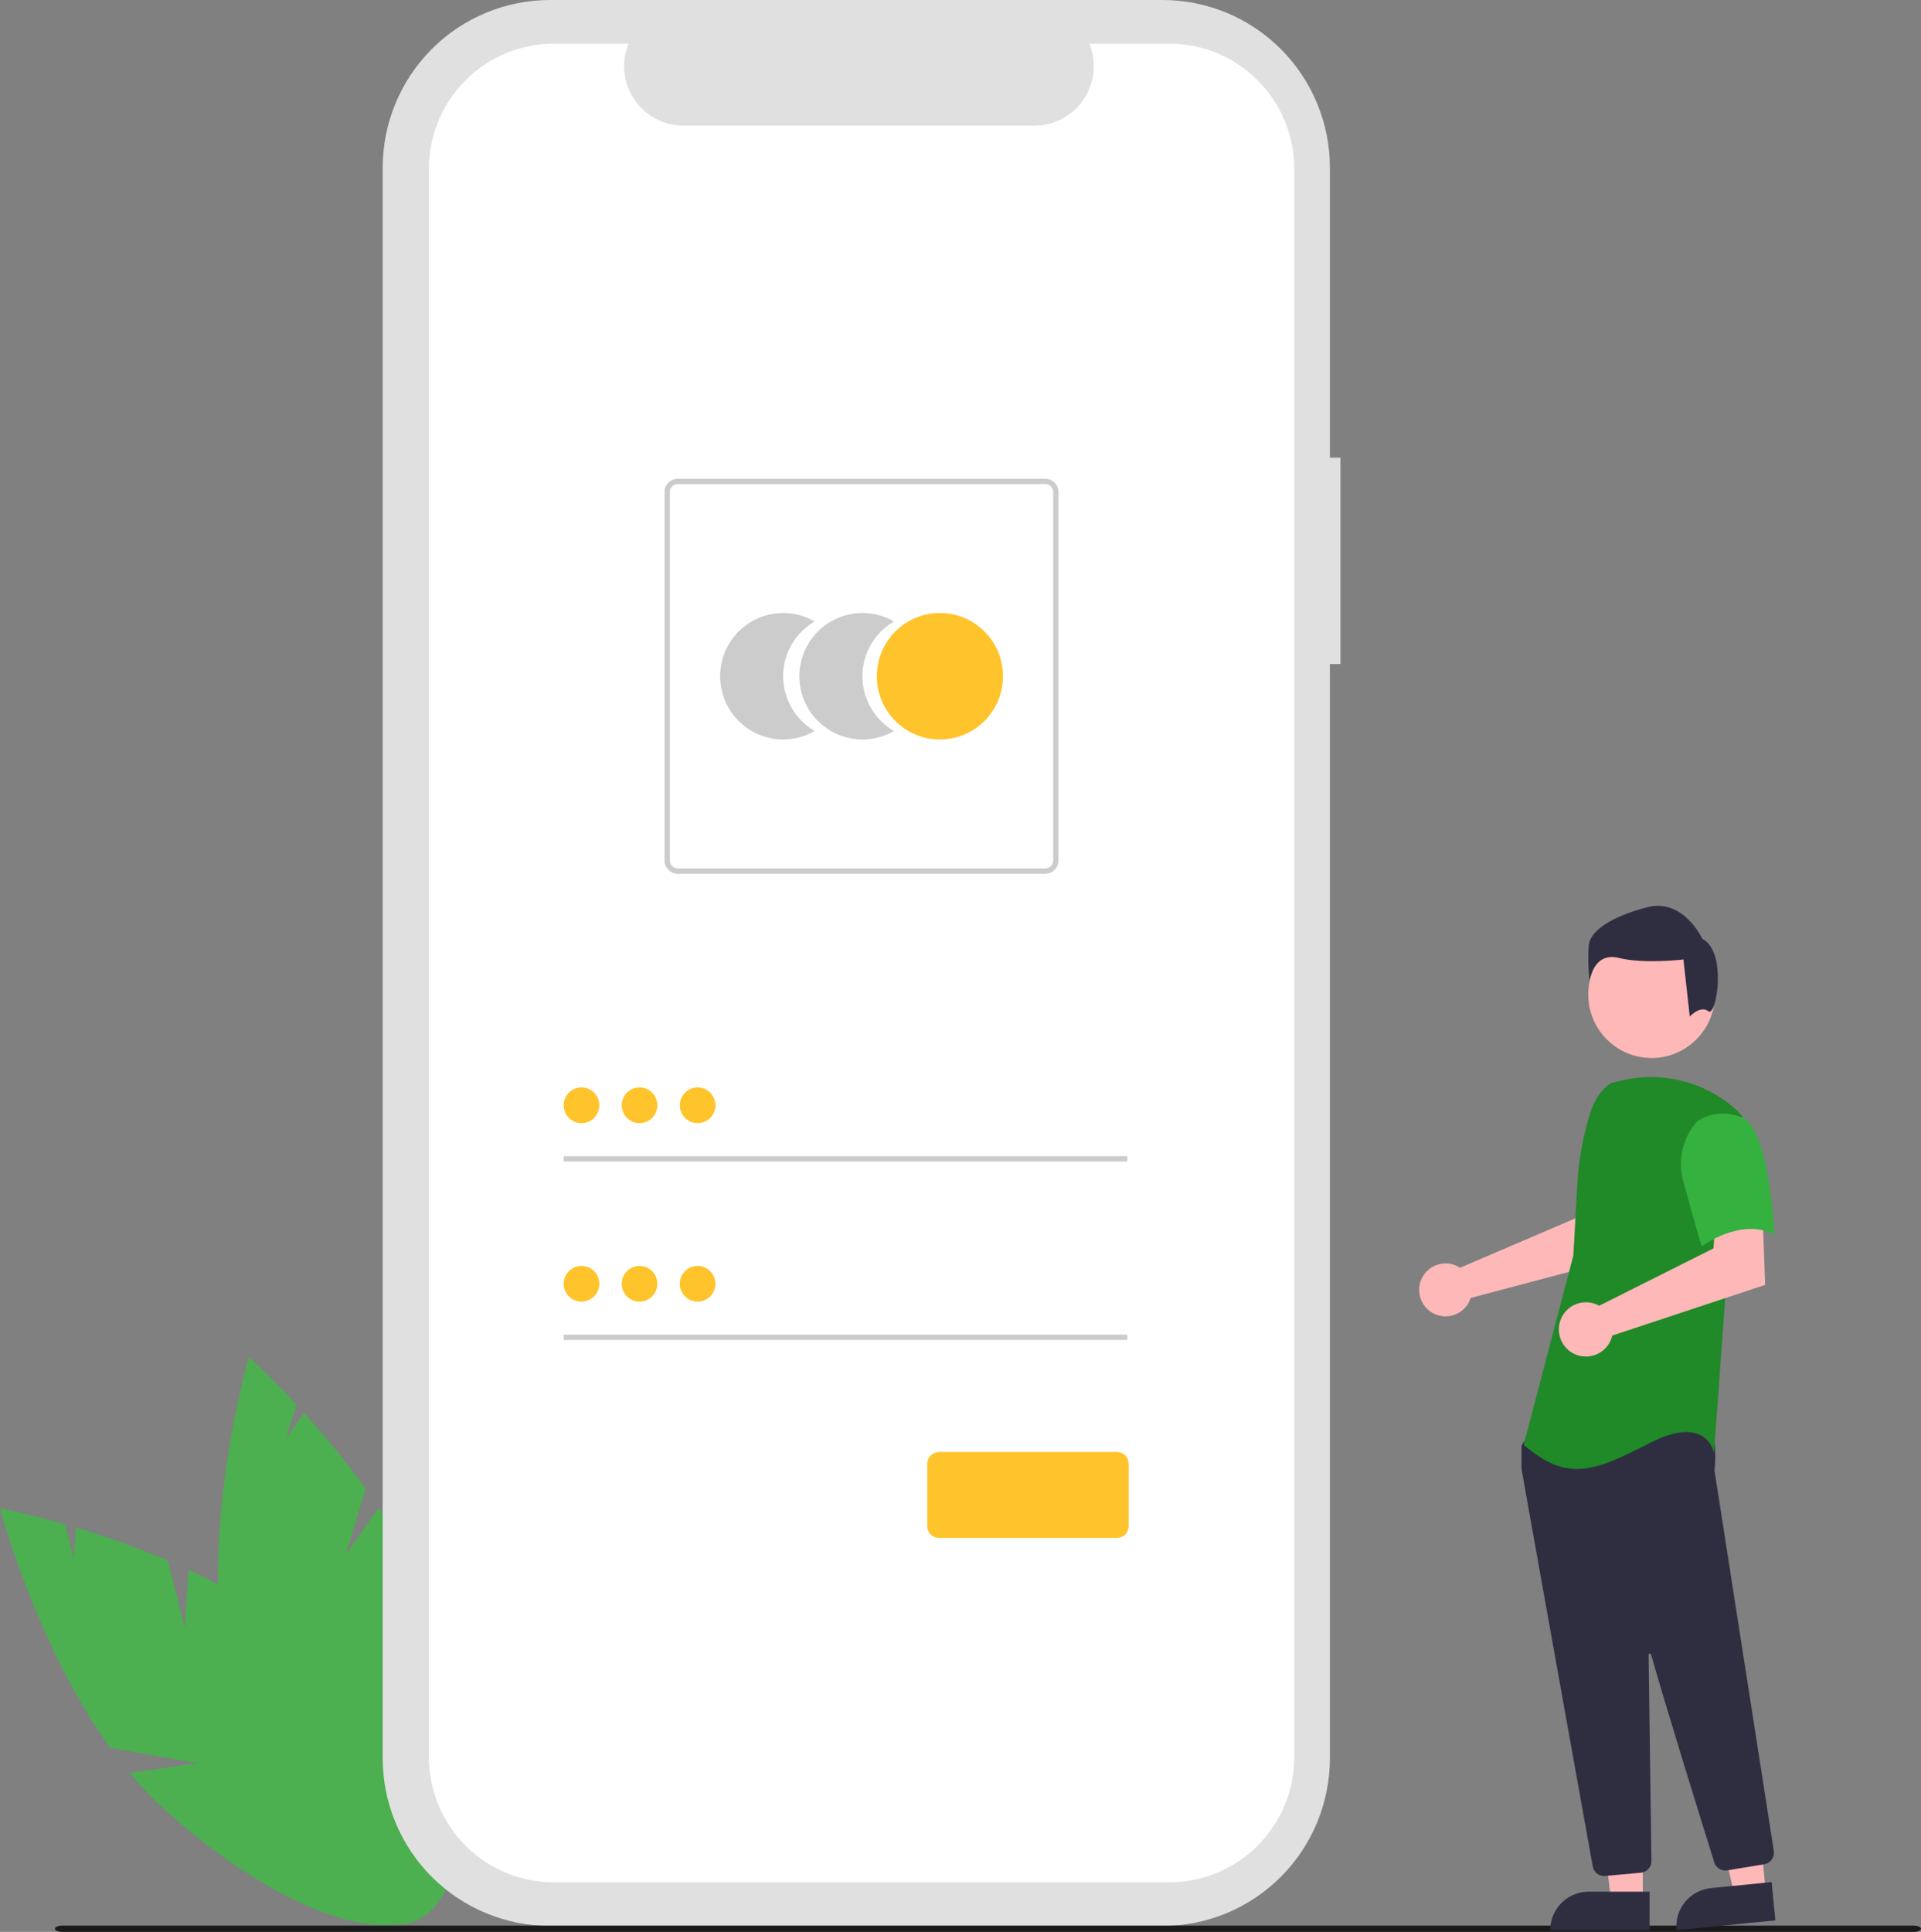 <svg width="180" height="181" viewBox="0 0 180 181" fill="none" xmlns="http://www.w3.org/2000/svg">
<rect x="0" y="0" width="180" height="181" fill="#808080" stroke="none"/>
<g clip-path="url(#clip0_7_5460)">
<path d="M17.31 152.477L15.725 146.208C12.914 145.014 10.038 143.98 7.111 143.11L6.911 146.023L6.099 142.814C2.47 141.774 0 141.316 0 141.316C0 141.316 3.335 154.033 10.332 163.755L18.484 165.191L12.151 166.106C13.031 167.168 13.977 168.173 14.983 169.116C25.16 178.587 36.496 182.932 40.302 178.821C44.108 174.71 38.943 163.7 28.765 154.23C25.61 151.294 21.647 148.938 17.679 147.083L17.31 152.477Z" fill="#4CAF50"/>
<path d="M32.386 145.668L34.261 139.481C32.471 137.002 30.542 134.626 28.485 132.365L26.812 134.755L27.772 131.587C25.2 128.816 23.322 127.145 23.322 127.145C23.322 127.145 19.621 139.76 20.598 151.708L26.836 157.162L20.942 154.663C21.148 156.028 21.439 157.379 21.815 158.708C25.644 172.09 33.108 181.684 38.485 180.137C43.863 178.591 45.118 166.489 41.288 153.107C40.102 148.958 37.923 144.887 35.483 141.244L32.386 145.668Z" fill="#4CAF50"/>
<path d="M125.603 42.879H124.614V15.72C124.614 13.655 124.209 11.611 123.421 9.704C122.633 7.797 121.478 6.064 120.022 4.604C118.566 3.144 116.837 1.987 114.935 1.197C113.032 0.407 110.994 0 108.934 0H51.538C47.38 0 43.392 1.656 40.451 4.604C37.511 7.552 35.859 11.551 35.859 15.72V164.72C35.859 166.785 36.264 168.829 37.052 170.736C37.84 172.643 38.995 174.376 40.451 175.836C41.907 177.296 43.636 178.454 45.538 179.243C47.441 180.033 49.479 180.44 51.538 180.44H108.934C113.093 180.44 117.081 178.784 120.021 175.836C122.962 172.888 124.614 168.889 124.614 164.72V62.212H125.603L125.603 42.879Z" fill="#E0E0E0"/>
<path d="M109.567 4.088H102.076C102.42 4.935 102.552 5.854 102.459 6.764C102.366 7.674 102.051 8.547 101.542 9.306C101.033 10.065 100.346 10.687 99.54 11.117C98.735 11.547 97.837 11.772 96.925 11.772H64.043C63.131 11.772 62.233 11.547 61.428 11.117C60.622 10.687 59.935 10.065 59.426 9.306C58.917 8.546 58.603 7.674 58.51 6.764C58.416 5.854 58.548 4.935 58.892 4.088H51.895C48.789 4.088 45.811 5.325 43.615 7.527C41.419 9.728 40.185 12.714 40.185 15.828V164.612C40.185 167.725 41.419 170.711 43.615 172.913C45.811 175.114 48.789 176.351 51.895 176.351H109.567C112.673 176.351 115.651 175.114 117.847 172.913C120.043 170.711 121.277 167.725 121.277 164.612V15.827C121.277 12.714 120.043 9.728 117.847 7.526C115.651 5.325 112.673 4.088 109.567 4.088Z" fill="white"/>
<path d="M73.382 63.356C73.382 62.316 73.655 61.295 74.174 60.394C74.692 59.493 75.439 58.746 76.337 58.226C75.439 57.706 74.42 57.432 73.383 57.432C72.346 57.432 71.327 57.706 70.428 58.226C69.53 58.746 68.784 59.493 68.265 60.394C67.747 61.294 67.474 62.316 67.474 63.356C67.474 64.396 67.747 65.417 68.265 66.318C68.784 67.219 69.53 67.966 70.428 68.486C71.327 69.006 72.346 69.28 73.383 69.28C74.42 69.279 75.439 69.006 76.337 68.486C75.439 67.966 74.692 67.219 74.174 66.318C73.655 65.418 73.382 64.396 73.382 63.356Z" fill="#CCCCCC"/>
<path d="M80.81 63.356C80.81 62.316 81.083 61.295 81.602 60.394C82.121 59.493 82.867 58.746 83.766 58.226C82.867 57.706 81.848 57.432 80.811 57.432C79.774 57.432 78.755 57.706 77.856 58.226C76.958 58.746 76.212 59.493 75.694 60.394C75.175 61.294 74.902 62.316 74.902 63.356C74.902 64.396 75.175 65.417 75.694 66.318C76.212 67.219 76.958 67.966 77.856 68.486C78.755 69.006 79.774 69.28 80.811 69.28C81.848 69.279 82.867 69.006 83.766 68.486C82.867 67.966 82.121 67.219 81.602 66.318C81.083 65.418 80.81 64.396 80.81 63.356Z" fill="#CCCCCC"/>
<path d="M88.069 69.28C91.332 69.28 93.978 66.628 93.978 63.356C93.978 60.084 91.332 57.432 88.069 57.432C84.806 57.432 82.161 60.084 82.161 63.356C82.161 66.628 84.806 69.28 88.069 69.28Z" fill="#FFC32B"/>
<path d="M97.944 81.858H63.507C63.179 81.858 62.865 81.727 62.633 81.495C62.401 81.262 62.271 80.947 62.27 80.618V46.094C62.271 45.765 62.401 45.45 62.633 45.218C62.865 44.985 63.179 44.854 63.507 44.854H97.944C98.272 44.854 98.586 44.985 98.818 45.218C99.049 45.45 99.18 45.765 99.18 46.094V80.618C99.18 80.947 99.049 81.262 98.818 81.495C98.586 81.727 98.272 81.858 97.944 81.858ZM63.507 45.35C63.31 45.35 63.122 45.429 62.983 45.568C62.844 45.708 62.765 45.897 62.765 46.094V80.619C62.765 80.816 62.844 81.005 62.983 81.144C63.122 81.284 63.31 81.362 63.507 81.362H97.944C98.14 81.362 98.329 81.284 98.468 81.144C98.607 81.005 98.685 80.816 98.686 80.619V46.094C98.685 45.897 98.607 45.708 98.468 45.568C98.329 45.429 98.14 45.35 97.944 45.35H63.507Z" fill="#CCCCCC"/>
<path d="M105.633 108.323H52.818V108.819H105.633V108.323Z" fill="#CCCCCC"/>
<path d="M54.486 105.226C55.407 105.226 56.154 104.478 56.154 103.554C56.154 102.631 55.407 101.882 54.486 101.882C53.565 101.882 52.818 102.631 52.818 103.554C52.818 104.478 53.565 105.226 54.486 105.226Z" fill="#FFC32B"/>
<path d="M105.633 125.044H52.818V125.54H105.633V125.044Z" fill="#CCCCCC"/>
<path d="M54.486 121.948C55.407 121.948 56.154 121.199 56.154 120.276C56.154 119.352 55.407 118.603 54.486 118.603C53.565 118.603 52.818 119.352 52.818 120.276C52.818 121.199 53.565 121.948 54.486 121.948Z" fill="#FFC32B"/>
<path d="M104.666 144.085H87.975C87.687 144.085 87.41 143.97 87.207 143.765C87.003 143.561 86.888 143.284 86.888 142.995V137.13C86.888 136.841 87.003 136.563 87.207 136.359C87.41 136.155 87.687 136.04 87.975 136.039H104.666C104.955 136.04 105.231 136.155 105.435 136.359C105.639 136.563 105.753 136.841 105.754 137.13V142.995C105.753 143.284 105.639 143.561 105.435 143.765C105.231 143.97 104.955 144.085 104.666 144.085Z" fill="#FFC32B"/>
<path d="M59.926 105.226C60.847 105.226 61.594 104.478 61.594 103.554C61.594 102.631 60.847 101.882 59.926 101.882C59.005 101.882 58.258 102.631 58.258 103.554C58.258 104.478 59.005 105.226 59.926 105.226Z" fill="#FFC32B"/>
<path d="M65.367 105.226C66.288 105.226 67.035 104.478 67.035 103.554C67.035 102.631 66.288 101.882 65.367 101.882C64.446 101.882 63.699 102.631 63.699 103.554C63.699 104.478 64.446 105.226 65.367 105.226Z" fill="#FFC32B"/>
<path d="M59.926 121.948C60.847 121.948 61.594 121.199 61.594 120.276C61.594 119.352 60.847 118.603 59.926 118.603C59.005 118.603 58.258 119.352 58.258 120.276C58.258 121.199 59.005 121.948 59.926 121.948Z" fill="#FFC32B"/>
<path d="M65.367 121.948C66.288 121.948 67.035 121.199 67.035 120.276C67.035 119.352 66.288 118.603 65.367 118.603C64.446 118.603 63.699 119.352 63.699 120.276C63.699 121.199 64.446 121.948 65.367 121.948Z" fill="#FFC32B"/>
<path d="M179.328 181H5.819C5.448 181 5.147 180.868 5.147 180.705C5.147 180.542 5.448 180.41 5.819 180.41H179.328C179.699 180.41 180 180.542 180 180.705C180 180.868 179.699 181 179.328 181Z" fill="#1A1A1A"/>
<path d="M136.46 118.586C136.578 118.64 136.693 118.704 136.801 118.776L147.64 114.138L148.027 111.276L152.358 111.249L152.102 117.814L137.796 121.608C137.765 121.707 137.729 121.805 137.687 121.9C137.481 122.343 137.148 122.714 136.731 122.968C136.315 123.221 135.833 123.346 135.346 123.326C134.859 123.305 134.388 123.141 133.994 122.854C133.6 122.567 133.299 122.169 133.129 121.711C132.96 121.253 132.929 120.755 133.041 120.279C133.152 119.804 133.402 119.372 133.758 119.038C134.114 118.704 134.56 118.483 135.041 118.402C135.521 118.322 136.015 118.386 136.46 118.586Z" fill="#FFB8B8"/>
<path d="M153.933 178.079H150.97L149.561 166.622L153.933 166.623L153.933 178.079Z" fill="#FFB8B8"/>
<path d="M148.853 177.23H154.567V180.837H145.256C145.256 179.881 145.635 178.963 146.31 178.287C146.984 177.61 147.899 177.23 148.853 177.23Z" fill="#2F2E41"/>
<path d="M165.455 177.24L162.507 177.531L159.983 166.268L164.335 165.838L165.455 177.24Z" fill="#FFB8B8"/>
<path d="M160.318 176.894L166.004 176.333L166.356 179.922L157.09 180.837C157.044 180.366 157.09 179.89 157.228 179.437C157.365 178.984 157.59 178.562 157.889 178.196C158.189 177.83 158.558 177.526 158.974 177.303C159.391 177.08 159.847 176.941 160.318 176.894Z" fill="#2F2E41"/>
<path d="M154.757 99.124C158.035 99.124 160.693 96.46 160.693 93.174C160.693 89.887 158.035 87.223 154.757 87.223C151.479 87.223 148.822 89.887 148.822 93.174C148.822 96.46 151.479 99.124 154.757 99.124Z" fill="#FFB8B8"/>
<path d="M150.308 175.762C150.053 175.763 149.807 175.673 149.611 175.509C149.416 175.346 149.285 175.118 149.241 174.866C147.708 166.332 142.695 138.427 142.575 137.654C142.572 137.636 142.571 137.618 142.571 137.6V135.519C142.571 135.443 142.595 135.37 142.639 135.308L143.301 134.378C143.332 134.333 143.374 134.297 143.422 134.27C143.47 134.244 143.523 134.229 143.577 134.227C147.353 134.049 159.716 133.529 160.314 134.277C160.914 135.029 160.702 137.307 160.653 137.757L160.655 137.803L166.21 173.417C166.254 173.701 166.184 173.991 166.016 174.224C165.848 174.456 165.595 174.614 165.312 174.661L161.843 175.234C161.585 175.276 161.32 175.223 161.097 175.085C160.874 174.948 160.708 174.735 160.629 174.485C159.555 171.047 155.957 159.483 154.71 155.009C154.703 154.981 154.685 154.956 154.66 154.94C154.636 154.924 154.606 154.917 154.577 154.921C154.548 154.925 154.522 154.94 154.503 154.962C154.484 154.985 154.473 155.013 154.474 155.042C154.536 159.308 154.686 170.19 154.738 173.949L154.744 174.354C154.746 174.628 154.646 174.893 154.463 175.096C154.28 175.3 154.027 175.427 153.755 175.453L150.409 175.758C150.375 175.761 150.341 175.762 150.308 175.762Z" fill="#2F2E41"/>
<path d="M150.99 101.464C149.954 102.081 149.335 103.216 148.979 104.37C148.32 106.507 147.924 108.717 147.799 110.95L147.423 117.637L142.77 135.365C146.803 138.786 149.129 138.008 154.558 135.21C159.987 132.411 160.607 136.143 160.607 136.143L161.693 121.059L163.244 104.576C162.896 104.156 162.502 103.776 162.069 103.444C160.635 102.326 158.967 101.549 157.191 101.172C155.414 100.794 153.575 100.826 151.812 101.265L150.99 101.464Z" fill="#208928"/>
<path d="M149.479 122.166C149.604 122.213 149.726 122.27 149.842 122.336L160.559 116.958L160.737 114.045L165.158 113.739L165.395 120.381L151.073 125.129C150.956 125.632 150.689 126.087 150.307 126.435C149.926 126.782 149.448 127.004 148.938 127.072C148.427 127.141 147.908 127.052 147.449 126.817C146.991 126.582 146.614 126.213 146.37 125.758C146.125 125.304 146.025 124.786 146.081 124.272C146.138 123.759 146.349 123.275 146.687 122.885C147.024 122.495 147.472 122.218 147.971 122.089C148.47 121.961 148.996 121.987 149.479 122.166Z" fill="#FFB8B8"/>
<path d="M163.167 104.652C165.803 105.585 166.268 115.693 166.268 115.693C163.166 113.983 159.443 116.782 159.443 116.782C159.443 116.782 158.668 114.138 157.737 110.717C157.456 109.755 157.422 108.737 157.639 107.758C157.856 106.779 158.317 105.871 158.978 105.119C158.978 105.119 160.53 103.718 163.167 104.652Z" fill="#35B13F"/>
<path d="M160.079 94.747C159.34 94.154 158.331 95.232 158.331 95.232L157.739 89.894C157.739 89.894 154.042 90.338 151.675 89.746C149.309 89.154 148.939 91.896 148.939 91.896C148.817 90.788 148.792 89.672 148.865 88.56C149.013 87.225 150.936 85.891 154.337 85.001C157.739 84.111 159.514 87.966 159.514 87.966C161.881 89.153 160.819 95.34 160.079 94.747Z" fill="#2F2E41"/>
</g>
<defs>
<clipPath id="clip0_7_5460">
<rect width="180" height="181" fill="white"/>
</clipPath>
</defs>
</svg>
